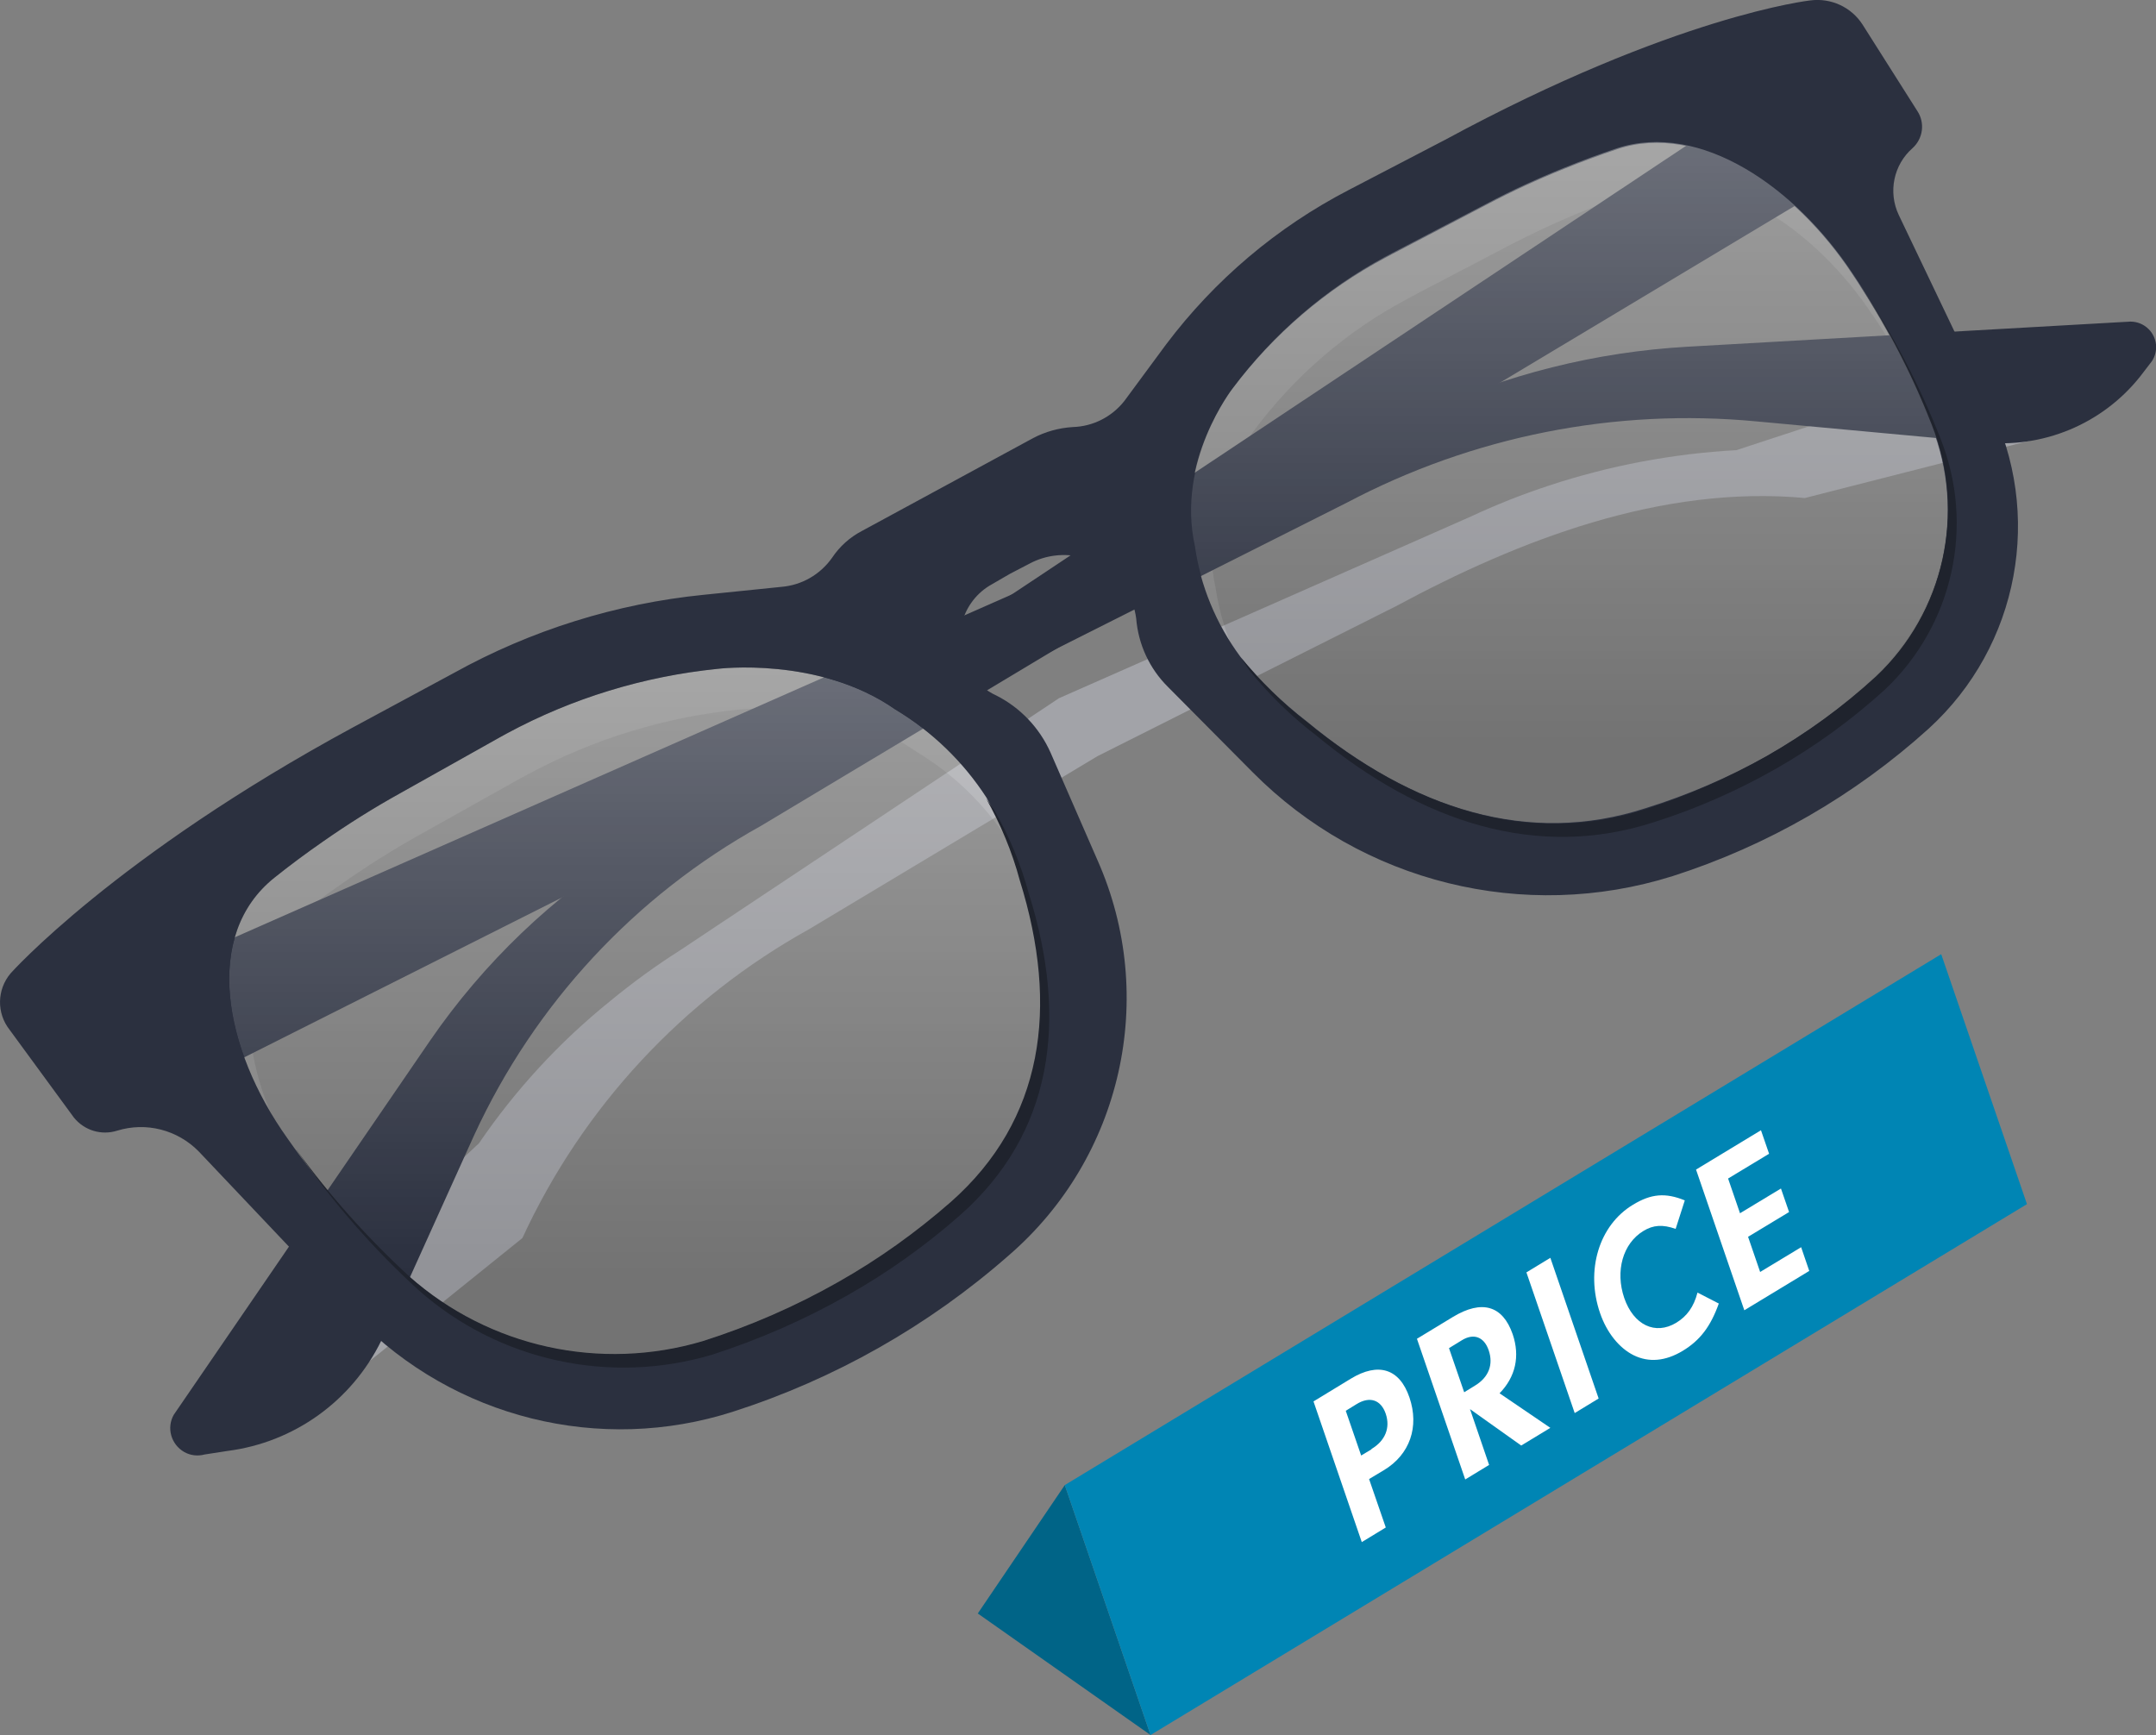 <?xml version="1.0" encoding="UTF-8"?><svg id="b" xmlns="http://www.w3.org/2000/svg" xmlns:xlink="http://www.w3.org/1999/xlink" viewBox="0 0 103.59 83.37"><rect x="0" y="0" width="103.59" height="83.37" fill="#808080" stroke="none"/><defs><linearGradient id="d" x1="73.07" y1="-610.7" x2="73.07" y2="-643.71" gradientTransform="translate(103.59 -578.62) rotate(-180)" gradientUnits="userSpaceOnUse"><stop offset="0" stop-color="#fff"/><stop offset=".88" stop-color="#fff" stop-opacity="0"/></linearGradient><linearGradient id="e" x1="28.19" y1="-585.45" x2="28.19" y2="-618.15" xlink:href="#d"/></defs><g id="c"><g><g><path d="M9.01,68.01l14-13.07c1.76-2.58,3.88-4.88,6.31-6.84,1.08-.89,2.21-1.71,3.39-2.46l18.17-12.09,19.79-8.73c1.22-.57,2.48-1.07,3.76-1.49,2.91-.96,5.94-1.53,9-1.7l18.8-6.17c1.06-.06,.49,1.94-.12,2.74l-1.8,.74c-2.31,.88-.38,.56-2.73,2.22l-10.86,2.77c-6.88-.63-13.71,2-19.65,5.2l-14.33,7.2-13.85,8.31c-6.06,3.36-10.89,8.56-13.79,14.85l-7.3,5.88c-2.26,2.13-1,1.19-4.32,1.72l-1.87,1.59c-1.19,.19-3.23,.26-2.6-.67Z" style="fill:#d6d8e5; isolation:isolate; opacity:.4;"/><path d="M50.05,44.29c1.9,6.09,1.14,11.5-3.32,15.44-1.66,1.46-3.47,2.75-5.4,3.84-2.06,1.17-4.24,2.12-6.5,2.85-4.94,1.49-10.3,.32-14.17-3.1-2.2-1.99-4.16-4.23-5.86-6.66-3.07-4.31-4.07-9.77-.61-12.53,.74-.6,1.51-1.17,2.31-1.72,1.19-.83,2.43-1.61,3.72-2.33l4.82-2.7,.32-.17c3.13-1.69,6.56-2.75,10.1-3.11,0,0,4.88-.57,8.54,2,1.77,1.06,3.27,2.5,4.4,4.23,.71,1.25,1.27,2.58,1.65,3.96ZM90,15.17c1.54,2.29,2.82,4.74,3.81,7.31,1.67,4.19,.6,8.98-2.68,12.07-1.6,1.45-3.36,2.72-5.24,3.78-1.85,1.05-3.8,1.9-5.82,2.55-5.62,1.81-11.18,.03-16.28-4.19-1.17-.9-2.24-1.94-3.17-3.09-1.17-1.59-1.93-3.43-2.22-5.38-.9-4.03,1.85-7.53,1.85-7.53,1.95-2.61,4.44-4.77,7.32-6.3l.29-.16,4.58-2.4c1.21-.63,2.45-1.21,3.72-1.72,.83-.34,1.68-.65,2.54-.93,3.94-1.33,8.56,1.84,11.3,6h0Z" style="isolation:isolate; opacity:.1;"/><path d="M95.23,21.25l-10.82-1c-6.81-.65-13.66,.71-19.71,3.91L5.23,54.08l-3.47-4.84L68.34,19.86c4.01-1.87,8.34-2.95,12.75-3.2l21.14-1.2c.68-.07,1.28,.41,1.36,1.09,.03,.28-.04,.57-.2,.81l-.56,.73c-1.82,2.29-4.69,3.48-7.6,3.16Z" style="fill:#2b303f;"/><path d="M18.32,64.42l4.47-9.89c2.9-6.29,7.72-11.49,13.78-14.85L90.91,7.09l-3.05-4.64L30.39,40.69c-3.84,2.4-7.14,5.56-9.71,9.29l-12.33,18c-.36,.63-.13,1.43,.5,1.79,.3,.17,.65,.21,.98,.12l1.1-.17c3.2-.41,5.97-2.4,7.39-5.3Z" style="fill:#2b303f;"/><path d="M34.47,32.14c-3.54,.36-6.98,1.41-10.11,3.1l-.31,.17-4.83,2.71c-1.28,.71-2.52,1.49-3.72,2.33-.79,.55-1.56,1.12-2.31,1.72-3.46,2.76-2.45,8.22,.62,12.53,1.7,2.43,3.66,4.66,5.85,6.66,3.87,3.42,9.23,4.59,14.17,3.09,2.26-.72,4.44-1.67,6.5-2.84,1.93-1.09,3.73-2.38,5.4-3.84,4.46-3.94,5.22-9.36,3.32-15.45-.38-1.4-.94-2.74-1.65-4-1.12-1.73-2.62-3.18-4.39-4.24-3.67-2.56-8.54-1.94-8.54-1.94Z" style="fill:url(#d); isolation:isolate; opacity:.3;"/><path d="M86.98,.02s-6.49,.71-17.57,6.71l-4.59,2.39c-3.46,1.79-6.46,4.33-8.8,7.44l-2,2.71c-.6,.76-1.5,1.22-2.47,1.25-.67,.04-1.32,.22-1.91,.53l-4.11,2.23-4.13,2.24c-.57,.3-1.06,.74-1.42,1.28-.57,.81-1.46,1.32-2.44,1.4l-3.72,.38c-4.21,.42-8.3,1.7-12,3.75l-4.84,2.61C5.51,41.15,.51,46.77,.51,46.77c-.66,.78-.68,1.91-.05,2.71l3.09,4.22c.5,.62,1.32,.87,2.08,.63,1.39-.43,2.9-.04,3.92,1l7.58,8c4.69,4.81,11.7,6.56,18.1,4.5h0c4.88-1.57,9.38-4.12,13.23-7.5h0c5.45-4.7,7.19-12.42,4.27-19l-2.26-5.18c-.53-1.18-1.45-2.15-2.6-2.73-.53-.24-.98-.64-1.29-1.14-.88-1.4-.45-3.26,.95-4.13l1-.58,1-.52c.35-.18,.74-.3,1.13-.35,1.92-.25,3.67,1.1,3.93,3.01,.1,1.25,.64,2.42,1.53,3.3l4.06,4.09c5.26,5.31,13.05,7.24,20.18,5h0c4.56-1.46,8.76-3.88,12.31-7.09h0c4.35-3.97,5.53-10.34,2.9-15.6l-4.34-9.08c-.52-1.1-.25-2.41,.66-3.21,.51-.46,.61-1.22,.23-1.79l-2.63-4.15c-.54-.84-1.52-1.29-2.51-1.16ZM49.05,42.32c1.9,6.09,1.14,11.51-3.32,15.45-1.67,1.46-3.47,2.75-5.4,3.84-2.06,1.17-4.24,2.12-6.5,2.84-4.94,1.5-10.3,.33-14.17-3.09-2.19-2-4.15-4.23-5.85-6.66-3.07-4.31-4.08-9.77-.62-12.53,.75-.6,1.52-1.17,2.31-1.72,1.2-.84,2.44-1.62,3.72-2.33l4.83-2.71,.31-.17c3.13-1.69,6.57-2.74,10.11-3.1,0,0,4.87-.62,8.54,1.95,1.77,1.06,3.27,2.51,4.39,4.24,.71,1.26,1.27,2.6,1.65,3.99Zm43.76-21.84c1.66,4.19,.6,8.97-2.68,12.06-1.6,1.45-3.36,2.72-5.24,3.79-1.86,1.04-3.81,1.88-5.84,2.51-5.62,1.82-11.17,.04-16.27-4.18-1.18-.91-2.24-1.95-3.18-3.1-1.17-1.58-1.93-3.42-2.21-5.37-.9-4.03,1.84-7.53,1.84-7.53,1.96-2.6,4.46-4.75,7.34-6.28l.3-.16,4.57-2.39c1.21-.64,2.45-1.21,3.72-1.72,.84-.34,1.68-.65,2.54-.94,3.95-1.33,8.56,1.84,11.3,6,1.54,2.29,2.81,4.74,3.81,7.31Z" style="fill:#2b303f;"/><path d="M63.23,35.33c5.09,4.21,10.64,6,16.26,4.17,2.02-.64,3.97-1.5,5.82-2.55,1.88-1.07,3.63-2.34,5.23-3.79,3.3-3.1,4.37-7.9,2.69-12.1-1-2.55-2.27-4.99-3.8-7.26l-.08-.11c1.38,2.13,2.55,4.39,3.47,6.75,1.66,4.19,.6,8.97-2.68,12.06-1.6,1.47-3.36,2.75-5.25,3.83-1.85,1.05-3.8,1.9-5.82,2.55-5.62,1.81-11.17,0-16.27-4.18-1.16-.9-2.21-1.92-3.14-3.05,.12,.19,.24,.38,.39,.59,.94,1.15,2,2.19,3.18,3.09Z" style="fill:#1f232d;"/><path d="M20.12,62c3.85,3.4,9.19,4.56,14.11,3.09,2.26-.73,4.43-1.68,6.49-2.85,1.93-1.09,3.74-2.38,5.4-3.84,4.46-3.94,5.22-9.36,3.32-15.44-.38-1.4-.93-2.74-1.65-4-.14-.22-.28-.4-.41-.59,.7,1.24,1.25,2.56,1.62,3.94,1.9,6.09,1.14,11.51-3.32,15.45-1.67,1.46-3.47,2.75-5.4,3.84-2.06,1.17-4.24,2.12-6.5,2.84-4.93,1.47-10.27,.3-14.12-3.11-2.01-1.85-3.83-3.89-5.43-6.1,.02,.04,.05,.08,.08,.12,1.68,2.43,3.63,4.66,5.81,6.65Z" style="fill:#1f232d;"/><path d="M59.23,18.66c1.95-2.62,4.46-4.78,7.34-6.33l.3-.16,4.57-2.39c1.21-.64,2.45-1.21,3.72-1.72,.84-.34,1.68-.65,2.54-.94,4-1.3,8.56,1.87,11.3,6,1.53,2.28,2.81,4.71,3.81,7.27,1.66,4.19,.6,8.97-2.68,12.06-1.6,1.49-3.35,2.79-5.24,3.88-1.85,1.05-3.8,1.9-5.82,2.55-5.62,1.81-11.17,0-16.27-4.18-1.18-.91-2.24-1.95-3.18-3.1-1.17-1.58-1.93-3.42-2.21-5.37-.9-4.07,1.82-7.57,1.82-7.57Z" style="fill:url(#e); isolation:isolate; opacity:.3;"/></g><polygon points="55.28 83.37 46.98 77.53 51.16 71.36 55.28 83.37" style="fill:#006487;"/><g><polygon points="97.39 57.86 55.28 83.37 51.16 71.36 93.27 45.85 97.39 57.86" style="fill:#0085b4;"/><g><path d="M66.58,73.4l-1.15,.7-2.32-6.76,1.79-1.09c1.33-.81,2.35-.48,2.82,.9,.48,1.41,.02,2.74-1.22,3.49l-.72,.43,.8,2.32Zm-.69-3.77c.67-.4,.92-1.02,.69-1.7-.23-.67-.77-.85-1.4-.46l-.52,.32,.74,2.15,.5-.3Z" style="fill:#fff;"/><path d="M71.55,70.39l-1.15,.7-2.32-6.76,1.73-1.05c1.39-.84,2.39-.55,2.87,.83,.36,1.06,.14,2.05-.63,2.84l2.44,1.66-1.4,.85-2.46-1.75,.92,2.69Zm-.68-3.81c.66-.4,.89-1.01,.66-1.69-.22-.65-.72-.84-1.29-.49l-.62,.38,.73,2.12,.52-.32Z" style="fill:#fff;"/><path d="M76.81,67.2l-1.15,.7-2.32-6.76,1.15-.7,2.32,6.76Z" style="fill:#fff;"/><path d="M82.59,62.62c-.4,1.12-.9,1.78-1.74,2.29-.83,.5-1.63,.57-2.36,.21-.7-.35-1.29-1.09-1.61-2.02-.71-2.06-.05-4.23,1.58-5.21,.87-.53,1.56-.59,2.49-.21l-.44,1.37c-.62-.22-1.08-.19-1.55,.1-.99,.6-1.36,1.93-.92,3.22,.45,1.3,1.49,1.8,2.5,1.19,.51-.31,.84-.76,1.02-1.45l1.03,.53Z" style="fill:#fff;"/><path d="M83.6,58.3l1.97-1.19,.39,1.13-1.97,1.19,.58,1.69,1.97-1.19,.39,1.14-3.12,1.89-2.32-6.76,3.12-1.89,.39,1.13-1.97,1.19,.57,1.66Z" style="fill:#fff;"/></g></g></g></g></svg>